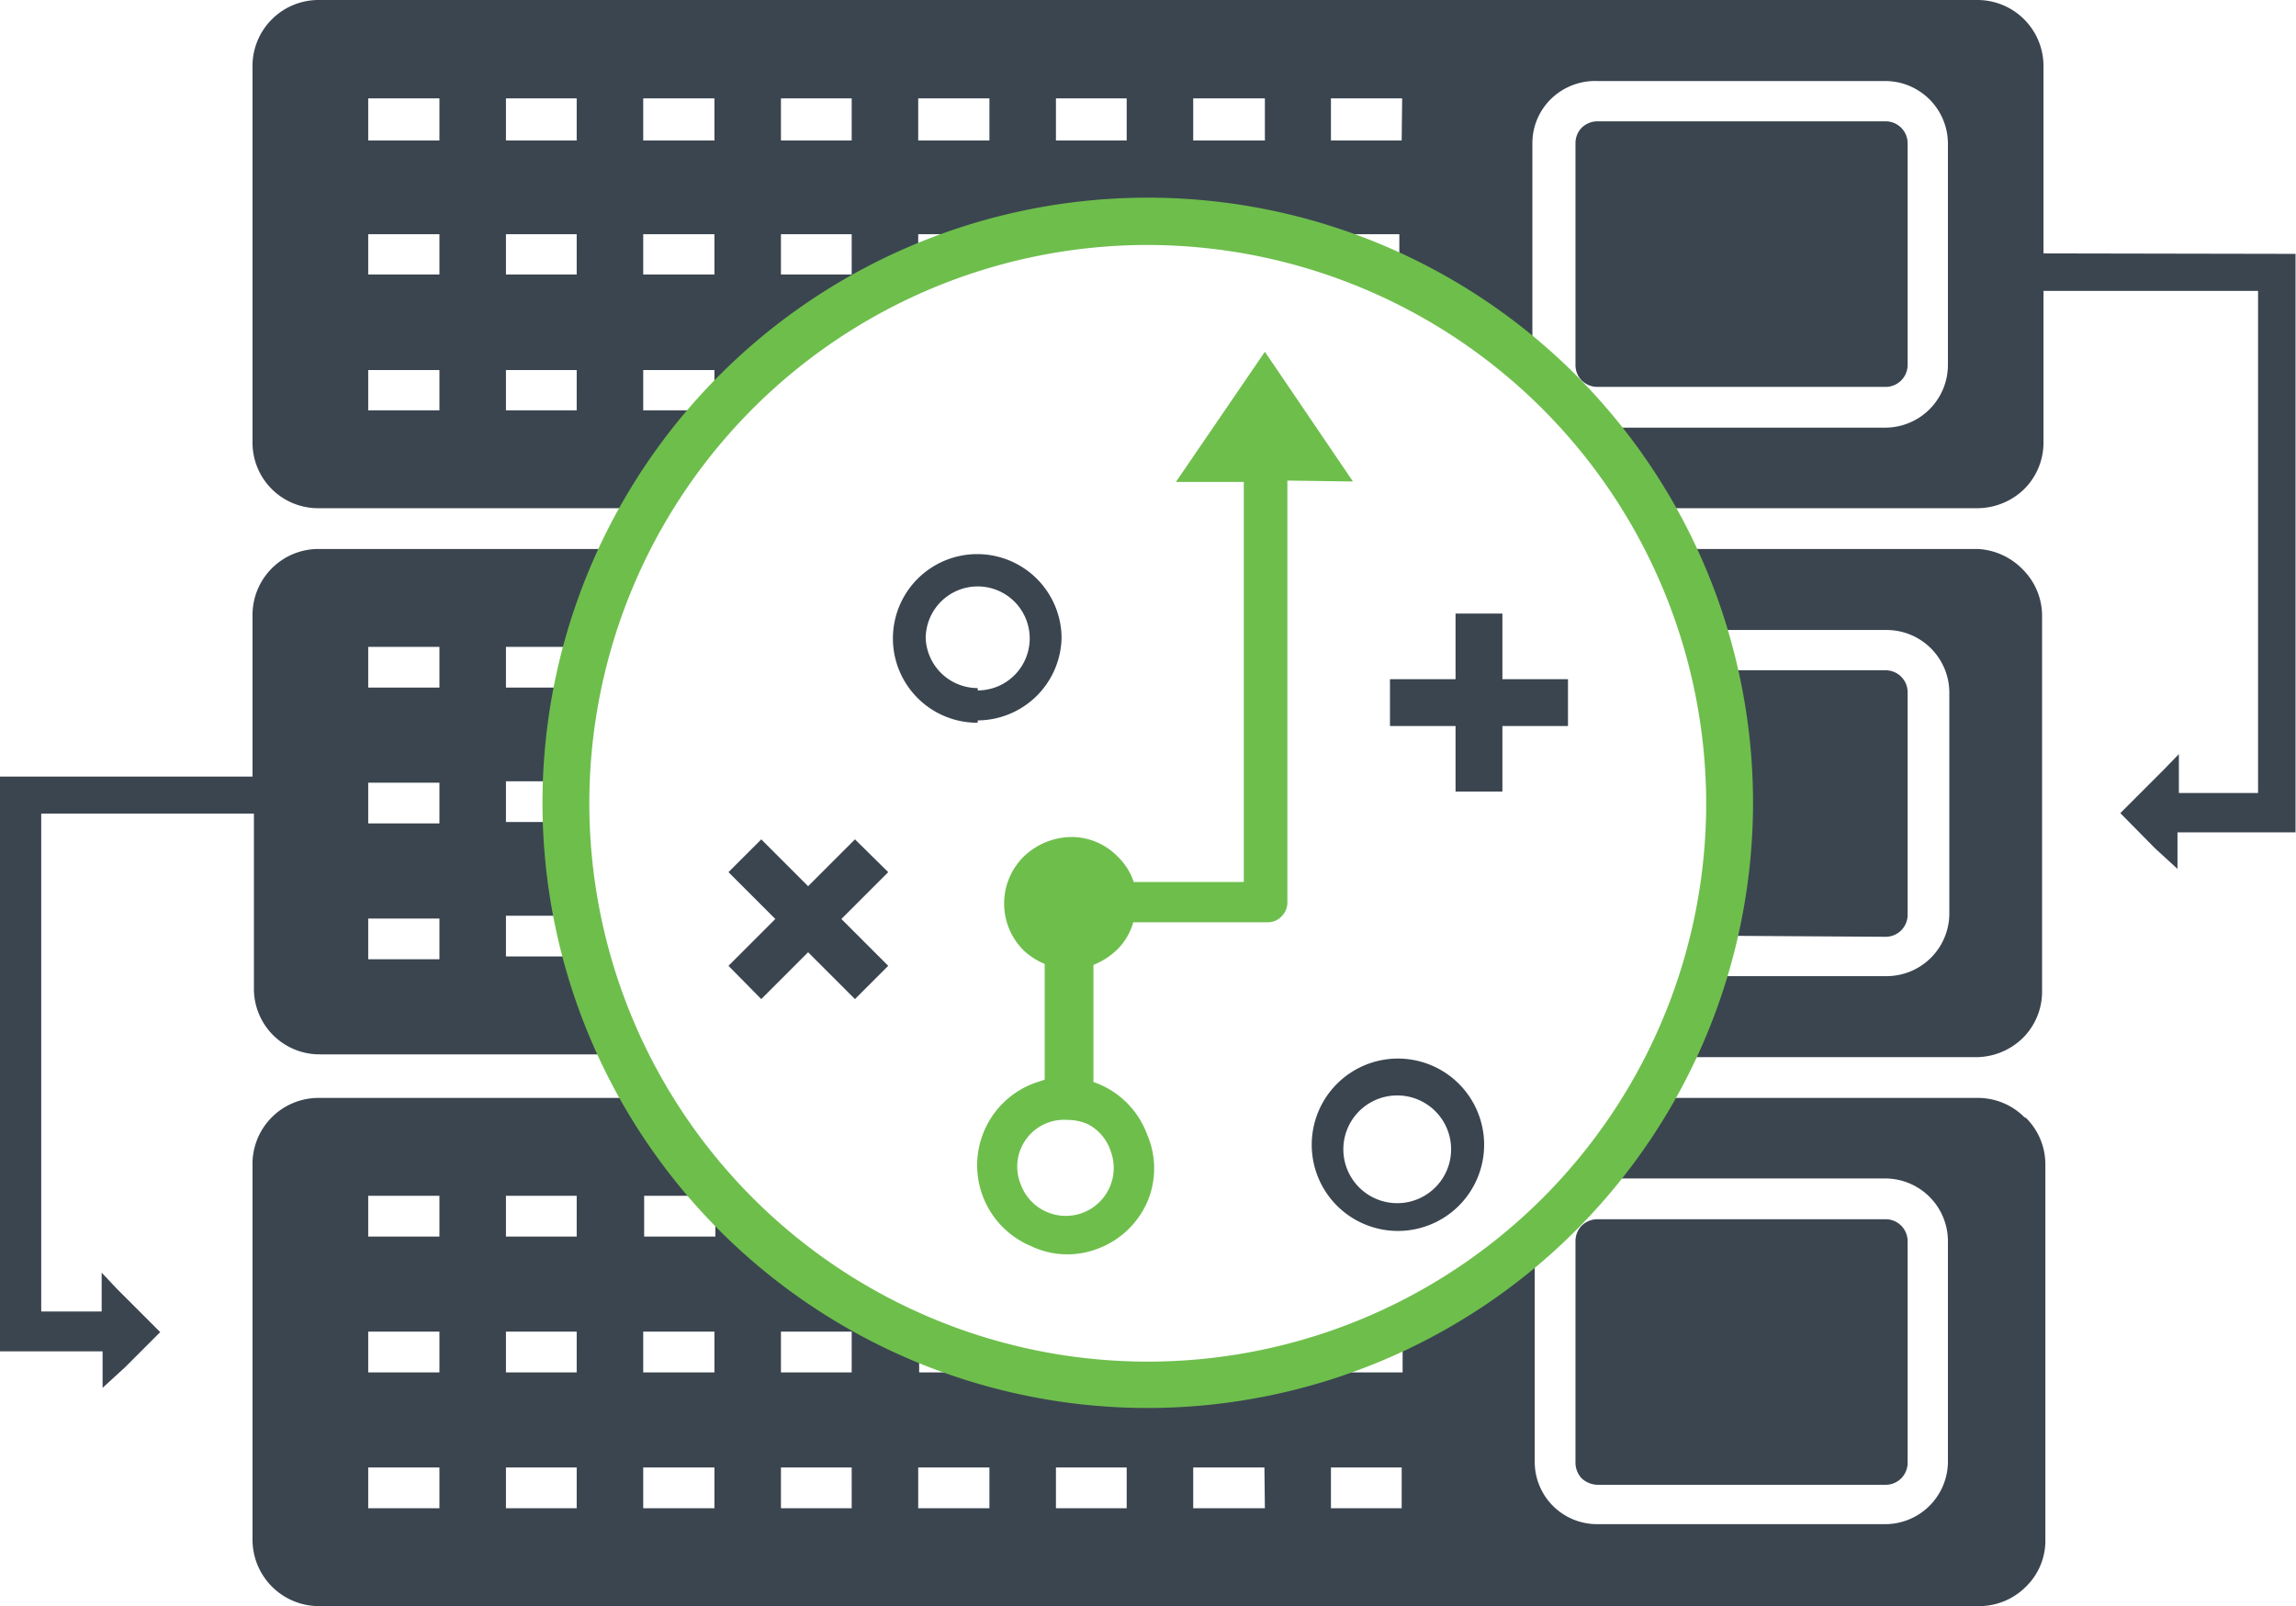 <svg xmlns="http://www.w3.org/2000/svg" viewBox="0 0 49.01 34.29"><defs><style>.cls-1{fill:#3b4550;fill-rule:evenodd;}.cls-2{fill:#6ebe4c;}</style></defs><g id="Layer_2" data-name="Layer 2"><g id="Layer_1-2" data-name="Layer 1"><path class="cls-1" d="M34.1,8.26a.48.48,0,0,1-.34-.14.47.47,0,0,1-.13-.33V3.06a.47.47,0,0,1,.13-.33.48.48,0,0,1,.34-.14h6.15a.47.47,0,0,1,.47.47V7.79a.47.47,0,0,1-.47.47ZM40.25,20a.47.47,0,0,0,.47-.47V14.78a.47.47,0,0,0-.47-.47H37.06a13.12,13.12,0,0,1,0,5.67Zm3,3.87a1.4,1.4,0,0,1,.41,1v8a1.37,1.37,0,0,1-.41,1,1.41,1.41,0,0,1-1,.42H6.8a1.42,1.42,0,0,1-1.41-1.41v-8A1.41,1.41,0,0,1,6.8,23.44h6.48a12.68,12.68,0,0,0,1.47,2.09h-1v.87h1.52v-.32a1.21,1.21,0,0,0,.16.16,13,13,0,0,0,4.19,2.81v.25h.66a13,13,0,0,0,8.49,0h1.17v-.48A12.89,12.89,0,0,0,32.76,27v4.21a1.33,1.33,0,0,0,1.34,1.33h6.15a1.34,1.34,0,0,0,1.33-1.33V26.5a1.34,1.34,0,0,0-1.33-1.34H34.57a13.28,13.28,0,0,0,1.16-1.72h6.48A1.4,1.4,0,0,1,43.21,23.85ZM9.38,31.33H7.86v.87H9.38Zm0-2.9H7.86v.87H9.38Zm0-2.9H7.86v.87H9.38Zm2.93,5.8H10.8v.87h1.51Zm0-2.9H10.8v.87h1.51Zm0-2.9H10.8v.87h1.51Zm2.94,5.8H13.73v.87h1.52Zm0-2.9H13.73v.87h1.52Zm2.93,2.9H16.67v.87h1.51Zm0-2.9H16.67v.87h1.51Zm2.94,2.9H19.6v.87h1.52Zm2.93,0H22.54v.87h1.51Zm2.94,0H25.47v.87H27Zm2.93,0H28.41v.87h1.51Zm3.71-.1a.49.49,0,0,0,.13.33.52.52,0,0,0,.34.14h6.15a.47.47,0,0,0,.47-.47V26.5a.47.47,0,0,0-.47-.47H34.1a.48.48,0,0,0-.34.14.47.47,0,0,0-.13.33Zm8.58-19.51h-6a12.36,12.36,0,0,1,.66,1.73h3.41a1.34,1.34,0,0,1,1.33,1.33v4.73a1.34,1.34,0,0,1-1.33,1.33H36.84a12.36,12.36,0,0,1-.66,1.73h6a1.44,1.44,0,0,0,1-.41,1.4,1.4,0,0,0,.41-1v-8a1.4,1.4,0,0,0-.41-1A1.44,1.44,0,0,0,42.21,11.72ZM49,5.42V17.77H46.48v.78L46,18.11l0,0-.74-.75.92-.92h0l.33-.34v.83h1.69l0,0V6.21H43.62V9.44a1.4,1.4,0,0,1-.41,1,1.44,1.44,0,0,1-1,.41H35.73a13.28,13.28,0,0,0-1.16-1.72h5.68a1.34,1.34,0,0,0,1.33-1.34V3.06a1.34,1.34,0,0,0-1.33-1.33H34.1a1.35,1.35,0,0,0-1,.39,1.32,1.32,0,0,0-.39.94V7.27a12.89,12.89,0,0,0-2.84-1.8V5H28.76a12.93,12.93,0,0,0-8.51,0H19.6v.24a12.87,12.87,0,0,0-4.19,2.81,1.21,1.21,0,0,0-.16.16V7.9H13.73v.86h1a13.73,13.73,0,0,0-1.46,2.09H6.8A1.4,1.4,0,0,1,5.39,9.44v-8A1.41,1.41,0,0,1,6.8,0H42.21a1.41,1.41,0,0,1,1.41,1.41v4ZM9.38,7.9H7.86v.86H9.38Zm0-2.9H7.86v.86H9.38Zm0-2.9H7.86V3H9.38Zm2.93,5.8H10.8v.86h1.51Zm0-2.9H10.8v.86h1.51Zm0-2.9H10.8V3h1.51ZM15.25,5H13.73v.86h1.52Zm0-2.9H13.73V3h1.52ZM18.18,5H16.67v.86h1.51Zm0-2.9H16.67V3h1.51Zm2.94,0H19.6V3h1.52Zm2.93,0H22.54V3h1.51ZM27,2.1H25.47V3H27Zm2.93,0H28.41V3h1.51ZM2.5,27.52l.92.92-.75.75,0,0-.48.44v-.78H0V16.58H5.39V13.13A1.41,1.41,0,0,1,6.8,11.72h6a13.71,13.71,0,0,0-.76,2.09H10.8v.87h1.07a13.56,13.56,0,0,0-.22,2H10.8v.87h.85a13.56,13.56,0,0,0,.22,2H10.8v.87h1.27a13.71,13.71,0,0,0,.76,2.09h-6a1.4,1.4,0,0,1-1.41-1.41V17.37H.88V28H2.17v-.83l.32.34ZM7.86,14.68H9.38v-.87H7.86Zm0,2.9H9.38v-.87H7.86Zm0,2.9H9.38v-.87H7.86ZM31.07,13.1v1.4h-1.4v1h1.4v1.4h1V15.5h1.4v-1h-1.4V13.1ZM16.25,21.33l1-1,1,1,.71-.71-1-1,1-1-.71-.7-1,1-1-1-.7.7,1,1-1,1ZM29.83,22.6A1.84,1.84,0,1,1,28,24.43,1.84,1.84,0,0,1,29.83,22.6Zm-1.15,1.83a1.15,1.15,0,1,0,2.29,0,1.15,1.15,0,0,0-2.29,0Zm-7.81-9a1.8,1.8,0,1,1,1.79-1.8A1.8,1.8,0,0,1,20.87,15.38Zm0-.69a1.11,1.11,0,1,0-1.11-1.11A1.11,1.11,0,0,0,20.87,14.69Z"/><path class="cls-2" d="M28.88,10.28,27,7.51l-1.9,2.78h1.45v8.54l-2.35,0a1.33,1.33,0,0,0-.35-.55,1.37,1.37,0,0,0-1-.41,1.49,1.49,0,0,0-1,.42,1.41,1.41,0,0,0,0,2,1.51,1.51,0,0,0,.45.29v2.47l-.21.07A1.87,1.87,0,0,0,22,26.6a1.8,1.8,0,0,0,1.43.06,1.87,1.87,0,0,0,1.06-1,1.82,1.82,0,0,0,0-1.43,1.87,1.87,0,0,0-1.15-1.13v-2.5a1.54,1.54,0,0,0,.51-.33,1.31,1.31,0,0,0,.34-.58l2.86,0a.4.4,0,0,0,.31-.13.42.42,0,0,0,.12-.3l0-9Zm-5.17,14.3a1,1,0,0,1-1.92.71,1,1,0,0,1,1-1.38,1.07,1.07,0,0,1,.43.09A1,1,0,0,1,23.71,24.58Z"/><path class="cls-2" d="M24.51,30.06A12.92,12.92,0,1,1,37.42,17.15,12.93,12.93,0,0,1,24.51,30.06Zm0-24.83A11.92,11.92,0,1,0,36.42,17.15,11.94,11.94,0,0,0,24.51,5.23Z"/></g></g></svg>